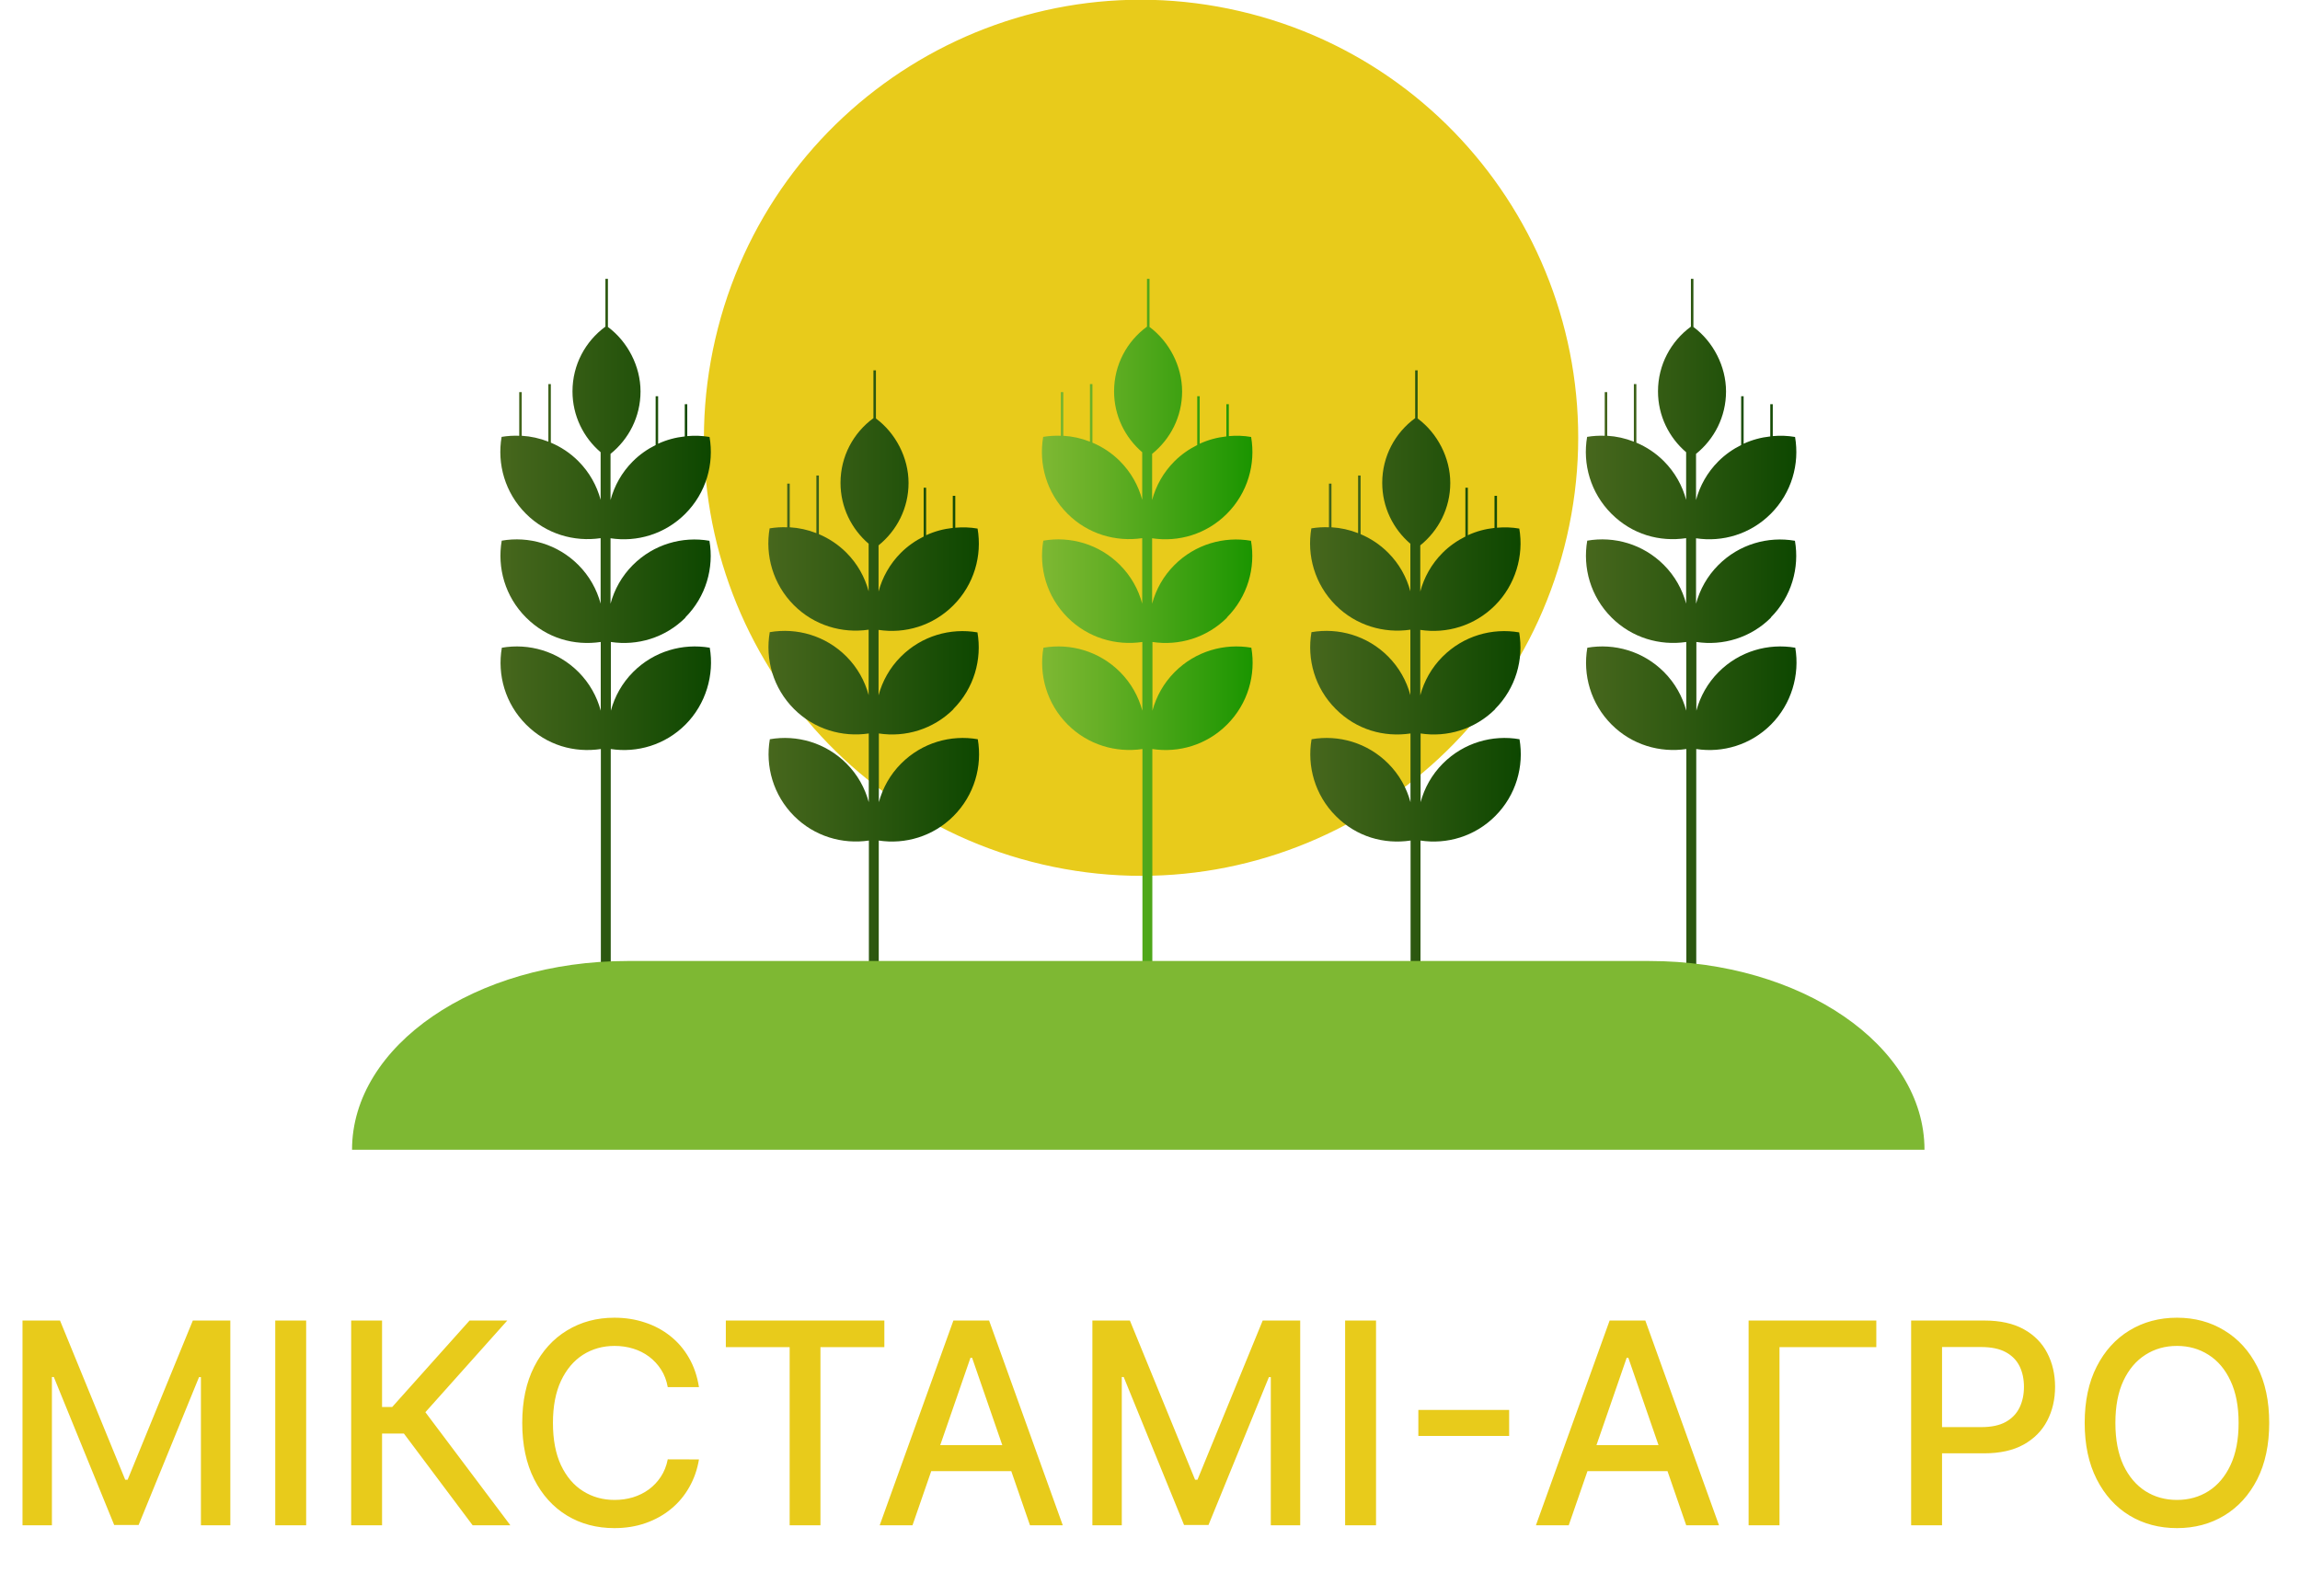 <svg width="98" height="68" viewBox="0 0 98 68" fill="none" xmlns="http://www.w3.org/2000/svg">
<path d="M0.959 56.273H2.557L5.335 63.057H5.438L8.216 56.273H9.814V65H8.561V58.685H8.48L5.906 64.987H4.866L2.293 58.68H2.212V65H0.959V56.273ZM13.045 56.273V65H11.728V56.273H13.045ZM20.14 65L17.209 61.088H16.279V65H14.963V56.273H16.279V59.959H16.71L20.008 56.273H21.615L18.125 60.18L21.747 65H20.14ZM29.782 59.111H28.452C28.401 58.827 28.306 58.577 28.166 58.361C28.027 58.145 27.857 57.962 27.655 57.811C27.453 57.66 27.228 57.547 26.978 57.47C26.73 57.394 26.468 57.355 26.189 57.355C25.686 57.355 25.236 57.481 24.838 57.734C24.444 57.987 24.131 58.358 23.901 58.847C23.674 59.335 23.56 59.932 23.56 60.636C23.56 61.347 23.674 61.946 23.901 62.435C24.131 62.923 24.445 63.293 24.843 63.543C25.24 63.793 25.688 63.918 26.185 63.918C26.461 63.918 26.722 63.881 26.969 63.807C27.219 63.73 27.445 63.618 27.647 63.47C27.848 63.322 28.019 63.142 28.158 62.929C28.3 62.713 28.398 62.466 28.452 62.188L29.782 62.192C29.711 62.621 29.573 63.016 29.368 63.376C29.166 63.734 28.907 64.044 28.588 64.305C28.273 64.564 27.912 64.764 27.506 64.906C27.1 65.048 26.657 65.119 26.177 65.119C25.421 65.119 24.747 64.94 24.157 64.582C23.566 64.222 23.1 63.706 22.759 63.035C22.421 62.365 22.252 61.565 22.252 60.636C22.252 59.705 22.422 58.905 22.763 58.237C23.104 57.567 23.57 57.053 24.161 56.695C24.752 56.334 25.424 56.153 26.177 56.153C26.64 56.153 27.071 56.22 27.472 56.354C27.875 56.484 28.238 56.678 28.559 56.933C28.88 57.186 29.145 57.496 29.355 57.862C29.566 58.226 29.708 58.642 29.782 59.111ZM30.927 57.406V56.273H37.681V57.406H34.958V65H33.646V57.406H30.927ZM38.88 65H37.482L40.623 56.273H42.144L45.284 65H43.887L41.419 57.858H41.351L38.88 65ZM39.114 61.582H43.648V62.69H39.114V61.582ZM46.545 56.273H48.143L50.921 63.057H51.023L53.802 56.273H55.4V65H54.147V58.685H54.066L51.492 64.987H50.452L47.879 58.68H47.798V65H46.545V56.273ZM58.631 56.273V65H57.314V56.273H58.631ZM64.303 60.082V61.19H60.434V60.082H64.303ZM66.841 65H65.443L68.584 56.273H70.105L73.245 65H71.848L69.38 57.858H69.312L66.841 65ZM67.075 61.582H71.609V62.69H67.075V61.582ZM79.947 56.273V57.406H75.822V65H74.506V56.273H79.947ZM81.431 65V56.273H84.542C85.221 56.273 85.784 56.396 86.23 56.644C86.676 56.891 87.01 57.229 87.231 57.658C87.453 58.084 87.564 58.564 87.564 59.098C87.564 59.635 87.451 60.118 87.227 60.547C87.005 60.973 86.67 61.311 86.221 61.561C85.775 61.808 85.214 61.932 84.538 61.932H82.399V60.815H84.419C84.848 60.815 85.196 60.742 85.463 60.594C85.73 60.443 85.926 60.239 86.051 59.98C86.176 59.722 86.238 59.428 86.238 59.098C86.238 58.769 86.176 58.476 86.051 58.22C85.926 57.965 85.728 57.764 85.459 57.619C85.191 57.474 84.839 57.402 84.402 57.402H82.748V65H81.431ZM96.688 60.636C96.688 61.568 96.518 62.369 96.177 63.04C95.836 63.707 95.369 64.222 94.775 64.582C94.184 64.94 93.512 65.119 92.759 65.119C92.004 65.119 91.329 64.94 90.735 64.582C90.144 64.222 89.678 63.706 89.337 63.035C88.996 62.365 88.826 61.565 88.826 60.636C88.826 59.705 88.996 58.905 89.337 58.237C89.678 57.567 90.144 57.053 90.735 56.695C91.329 56.334 92.004 56.153 92.759 56.153C93.512 56.153 94.184 56.334 94.775 56.695C95.369 57.053 95.836 57.567 96.177 58.237C96.518 58.905 96.688 59.705 96.688 60.636ZM95.384 60.636C95.384 59.926 95.269 59.328 95.039 58.842C94.812 58.354 94.499 57.984 94.102 57.734C93.707 57.481 93.259 57.355 92.759 57.355C92.256 57.355 91.808 57.481 91.413 57.734C91.018 57.984 90.705 58.354 90.475 58.842C90.248 59.328 90.134 59.926 90.134 60.636C90.134 61.347 90.248 61.946 90.475 62.435C90.705 62.92 91.018 63.29 91.413 63.543C91.808 63.793 92.256 63.918 92.759 63.918C93.259 63.918 93.707 63.793 94.102 63.543C94.499 63.29 94.812 62.92 95.039 62.435C95.269 61.946 95.384 61.347 95.384 60.636Z" fill="#E8CB1B"/>
<g clip-path="url(#clip0_52_101)">
<path d="M66.761 22.87C69.083 12.829 62.844 2.802 52.825 0.475C42.805 -1.853 32.801 4.4 30.478 14.442C28.156 24.483 34.395 34.51 44.415 36.837C54.434 39.165 64.439 32.911 66.761 22.87Z" fill="#E8CB1B"/>
<path d="M29.195 26.317C30.085 25.426 30.427 24.196 30.228 23.045C29.08 22.845 27.852 23.189 26.963 24.08C26.491 24.553 26.176 25.124 26.014 25.727V22.938C27.139 23.11 28.329 22.766 29.2 21.893C30.089 21.002 30.432 19.772 30.233 18.621C29.918 18.566 29.598 18.556 29.283 18.584V17.224H29.177V18.598C28.788 18.64 28.403 18.742 28.042 18.909V16.885H27.936V18.965C27.584 19.141 27.255 19.369 26.963 19.661C26.491 20.134 26.176 20.705 26.014 21.309V19.341C26.792 18.714 27.292 17.758 27.292 16.681C27.292 15.604 26.741 14.555 25.903 13.933V11.882H25.796V13.919C24.944 14.541 24.393 15.544 24.393 16.677C24.393 17.716 24.86 18.645 25.592 19.271V21.299C25.43 20.696 25.115 20.125 24.643 19.652C24.296 19.303 23.897 19.044 23.471 18.863V16.366H23.365V18.821C22.999 18.677 22.619 18.593 22.23 18.57V16.709H22.123V18.57C21.873 18.561 21.623 18.575 21.373 18.617C21.174 19.772 21.517 20.998 22.406 21.889C23.272 22.757 24.462 23.1 25.592 22.933V25.723C25.43 25.119 25.115 24.548 24.643 24.075C23.754 23.184 22.526 22.84 21.378 23.04C21.179 24.196 21.521 25.421 22.411 26.312C23.3 27.203 24.467 27.524 25.597 27.357V30.285C25.435 29.682 25.12 29.111 24.648 28.637C23.758 27.746 22.531 27.403 21.383 27.602C21.183 28.758 21.526 29.984 22.415 30.875C23.304 31.766 24.471 32.086 25.602 31.919V42.075H26.023V31.919C27.148 32.091 28.339 31.747 29.209 30.875C30.08 30.002 30.441 28.754 30.242 27.602C29.093 27.403 27.866 27.746 26.977 28.637C26.505 29.111 26.19 29.682 26.028 30.285V27.357C27.153 27.528 28.343 27.185 29.214 26.312L29.195 26.317Z" fill="url(#paint0_linear_52_101)"/>
<path d="M75.447 26.317C76.337 25.426 76.679 24.196 76.48 23.045C75.332 22.845 74.104 23.189 73.215 24.08C72.743 24.553 72.428 25.124 72.266 25.727V22.938C73.391 23.11 74.581 22.766 75.452 21.893C76.341 21.002 76.684 19.772 76.485 18.621C76.17 18.566 75.85 18.556 75.535 18.584V17.224H75.429V18.598C75.04 18.64 74.655 18.742 74.294 18.909V16.885H74.188V18.965C73.836 19.141 73.507 19.369 73.215 19.661C72.743 20.134 72.428 20.705 72.266 21.309V19.341C73.044 18.714 73.544 17.758 73.544 16.681C73.544 15.604 72.993 14.555 72.154 13.933V11.882H72.048V13.919C71.196 14.541 70.645 15.544 70.645 16.677C70.645 17.716 71.112 18.645 71.844 19.271V21.299C71.682 20.696 71.367 20.125 70.895 19.652C70.547 19.303 70.149 19.044 69.723 18.863V16.366H69.617V18.821C69.251 18.677 68.871 18.593 68.482 18.57V16.709H68.375V18.57C68.125 18.561 67.875 18.575 67.625 18.617C67.426 19.772 67.769 20.998 68.658 21.889C69.547 22.78 70.714 23.1 71.844 22.933V25.723C71.682 25.119 71.367 24.548 70.895 24.075C70.006 23.184 68.778 22.84 67.63 23.04C67.431 24.196 67.773 25.421 68.663 26.312C69.529 27.18 70.719 27.524 71.849 27.357V30.285C71.687 29.682 71.372 29.111 70.9 28.637C70.01 27.746 68.783 27.403 67.634 27.602C67.435 28.758 67.778 29.984 68.667 30.875C69.533 31.743 70.724 32.086 71.853 31.919V42.075H72.275V31.919C73.4 32.091 74.591 31.747 75.461 30.875C76.332 30.002 76.693 28.754 76.494 27.602C75.345 27.403 74.118 27.746 73.229 28.637C72.757 29.111 72.442 29.682 72.28 30.285V27.357C73.405 27.528 74.595 27.185 75.466 26.312L75.447 26.317Z" fill="url(#paint1_linear_52_101)"/>
<path d="M40.615 30.221C41.505 29.33 41.847 28.1 41.648 26.949C40.499 26.749 39.272 27.093 38.383 27.984C37.911 28.457 37.596 29.028 37.434 29.631V26.842C38.559 27.014 39.749 26.67 40.62 25.797C41.509 24.906 41.852 23.676 41.653 22.525C41.338 22.47 41.018 22.46 40.703 22.488V21.128H40.597V22.497C40.208 22.539 39.823 22.641 39.462 22.808V20.785H39.356V22.864C39.004 23.041 38.675 23.268 38.383 23.56C37.911 24.034 37.596 24.605 37.434 25.208V23.24C38.212 22.613 38.712 21.657 38.712 20.581C38.712 19.504 38.161 18.455 37.322 17.833V15.781H37.216V17.819C36.364 18.441 35.813 19.443 35.813 20.576C35.813 21.616 36.281 22.544 37.012 23.171V25.199C36.85 24.595 36.535 24.024 36.063 23.551C35.715 23.203 35.317 22.943 34.891 22.762V20.265H34.785V22.72C34.419 22.576 34.039 22.493 33.65 22.47V20.608H33.543V22.47C33.293 22.46 33.043 22.474 32.793 22.516C32.594 23.667 32.937 24.897 33.826 25.788C34.692 26.656 35.882 27 37.012 26.833V29.622C36.85 29.019 36.535 28.448 36.063 27.974C35.174 27.083 33.946 26.74 32.798 26.939C32.599 28.095 32.941 29.32 33.831 30.212C34.697 31.079 35.887 31.423 37.017 31.256V34.185C36.855 33.581 36.54 33.01 36.067 32.537C35.178 31.646 33.951 31.302 32.802 31.502C32.603 32.653 32.946 33.883 33.835 34.774C34.701 35.642 35.891 35.986 37.022 35.819V45.974H37.443V35.819C38.568 35.99 39.758 35.647 40.629 34.774C41.518 33.883 41.861 32.653 41.662 31.502C40.513 31.302 39.286 31.646 38.397 32.537C37.925 33.01 37.61 33.581 37.447 34.185V31.256C38.573 31.428 39.763 31.084 40.634 30.212L40.615 30.221Z" fill="url(#paint2_linear_52_101)"/>
<path d="M52.272 26.317C53.161 25.426 53.503 24.196 53.304 23.045C52.156 22.845 50.928 23.189 50.039 24.08C49.567 24.553 49.252 25.124 49.09 25.727V22.938C50.215 23.11 51.406 22.766 52.276 21.893C53.165 21.002 53.508 19.772 53.309 18.621C52.994 18.566 52.675 18.556 52.359 18.584V17.224H52.253V18.598C51.864 18.64 51.48 18.742 51.118 18.909V16.885H51.012V18.965C50.66 19.141 50.331 19.369 50.039 19.661C49.567 20.134 49.252 20.705 49.09 21.309V19.341C49.868 18.714 50.368 17.758 50.368 16.681C50.368 15.604 49.817 14.555 48.979 13.933V11.882H48.872V13.919C48.02 14.541 47.469 15.544 47.469 16.677C47.469 17.716 47.937 18.645 48.668 19.271V21.299C48.506 20.696 48.191 20.125 47.719 19.652C47.372 19.303 46.973 19.044 46.547 18.863V16.366H46.441V18.821C46.075 18.677 45.695 18.593 45.306 18.57V16.709H45.2V18.57C44.95 18.561 44.7 18.575 44.449 18.617C44.25 19.772 44.593 20.998 45.482 21.889C46.348 22.757 47.538 23.1 48.668 22.933V25.723C48.506 25.119 48.191 24.548 47.719 24.075C46.83 23.184 45.603 22.84 44.454 23.04C44.255 24.196 44.598 25.421 45.487 26.312C46.353 27.18 47.543 27.524 48.673 27.357V30.285C48.511 29.682 48.196 29.111 47.724 28.637C46.834 27.746 45.607 27.403 44.459 27.602C44.26 28.758 44.602 29.984 45.491 30.875C46.358 31.743 47.548 32.086 48.678 31.919V42.075H49.099V31.919C50.224 32.091 51.415 31.747 52.285 30.875C53.175 29.984 53.517 28.754 53.318 27.602C52.17 27.403 50.942 27.746 50.053 28.637C49.581 29.111 49.266 29.682 49.104 30.285V27.357C50.229 27.528 51.419 27.185 52.29 26.312L52.272 26.317Z" fill="url(#paint3_linear_52_101)"/>
<path d="M63.697 30.221C64.587 29.33 64.929 28.1 64.73 26.949C63.581 26.749 62.354 27.093 61.465 27.984C60.993 28.457 60.678 29.028 60.516 29.631V26.842C61.641 27.014 62.831 26.67 63.702 25.797C64.573 24.925 64.934 23.676 64.735 22.525C64.42 22.47 64.1 22.46 63.785 22.488V21.128H63.679V22.497C63.29 22.539 62.905 22.641 62.544 22.808V20.785H62.438V22.864C62.086 23.041 61.757 23.268 61.465 23.56C60.993 24.034 60.678 24.605 60.516 25.208V23.24C61.294 22.613 61.794 21.657 61.794 20.581C61.794 19.504 61.243 18.455 60.404 17.833V15.781H60.298V17.819C59.446 18.441 58.895 19.443 58.895 20.576C58.895 21.616 59.362 22.544 60.094 23.171V25.199C59.932 24.595 59.617 24.024 59.145 23.551C58.797 23.203 58.399 22.943 57.973 22.762V20.265H57.867V22.72C57.501 22.576 57.121 22.493 56.732 22.47V20.608H56.625V22.47C56.375 22.46 56.125 22.474 55.875 22.516C55.676 23.667 56.019 24.897 56.908 25.788C57.774 26.656 58.964 27 60.094 26.833V29.622C59.932 29.019 59.617 28.448 59.145 27.974C58.256 27.083 57.028 26.74 55.88 26.939C55.681 28.095 56.023 29.32 56.913 30.212C57.802 31.103 58.969 31.423 60.099 31.256V34.185C59.937 33.581 59.622 33.01 59.15 32.537C58.26 31.646 57.033 31.302 55.884 31.502C55.685 32.653 56.028 33.883 56.917 34.774C57.806 35.665 58.974 35.986 60.103 35.819V45.974H60.525V35.819C61.65 35.99 62.84 35.647 63.711 34.774C64.6 33.883 64.943 32.653 64.744 31.502C63.595 31.302 62.368 31.646 61.479 32.537C61.007 33.01 60.692 33.581 60.53 34.185V31.256C61.655 31.428 62.845 31.084 63.716 30.212L63.697 30.221Z" fill="url(#paint4_linear_52_101)"/>
<path d="M70.264 40.952H26.731C20.252 40.952 15 44.554 15 48.996H82C82 44.554 76.748 40.952 70.269 40.952H70.264Z" fill="url(#paint5_linear_52_101)"/>
</g>
<defs>
<linearGradient id="paint0_linear_52_101" x1="21.322" y1="26.976" x2="30.279" y2="26.976" gradientUnits="userSpaceOnUse">
<stop stop-color="#47671D"/>
<stop offset="0.45" stop-color="#2F5911"/>
<stop offset="1" stop-color="#0D4700"/>
</linearGradient>
<linearGradient id="paint1_linear_52_101" x1="67.574" y1="-0" x2="76.536" y2="-0" gradientUnits="userSpaceOnUse">
<stop stop-color="#47671D"/>
<stop offset="0.45" stop-color="#2F5911"/>
<stop offset="1" stop-color="#0D4700"/>
</linearGradient>
<linearGradient id="paint2_linear_52_101" x1="32.742" y1="30.885" x2="41.704" y2="30.885" gradientUnits="userSpaceOnUse">
<stop stop-color="#47671D"/>
<stop offset="0.45" stop-color="#2F5911"/>
<stop offset="1" stop-color="#0D4700"/>
</linearGradient>
<linearGradient id="paint3_linear_52_101" x1="44.398" y1="26.976" x2="53.36" y2="26.976" gradientUnits="userSpaceOnUse">
<stop stop-color="#7EB833"/>
<stop offset="0.28" stop-color="#66AF26"/>
<stop offset="0.87" stop-color="#289A07"/>
<stop offset="1" stop-color="#1A9500"/>
</linearGradient>
<linearGradient id="paint4_linear_52_101" x1="55.824" y1="30.885" x2="64.786" y2="30.885" gradientUnits="userSpaceOnUse">
<stop stop-color="#47671D"/>
<stop offset="0.45" stop-color="#2F5911"/>
<stop offset="1" stop-color="#0D4700"/>
</linearGradient>
<linearGradient id="paint5_linear_52_101" x1="51.591" y1="106.903" x2="53.15" y2="136.055" gradientUnits="userSpaceOnUse">
<stop stop-color="#7EB833"/>
<stop offset="0.28" stop-color="#66AF26"/>
<stop offset="0.87" stop-color="#289A07"/>
<stop offset="1" stop-color="#1A9500"/>
</linearGradient>
<clipPath id="clip0_52_101">
<rect width="67" height="49" fill="white" transform="translate(15)"/>
</clipPath>
</defs>
</svg>
